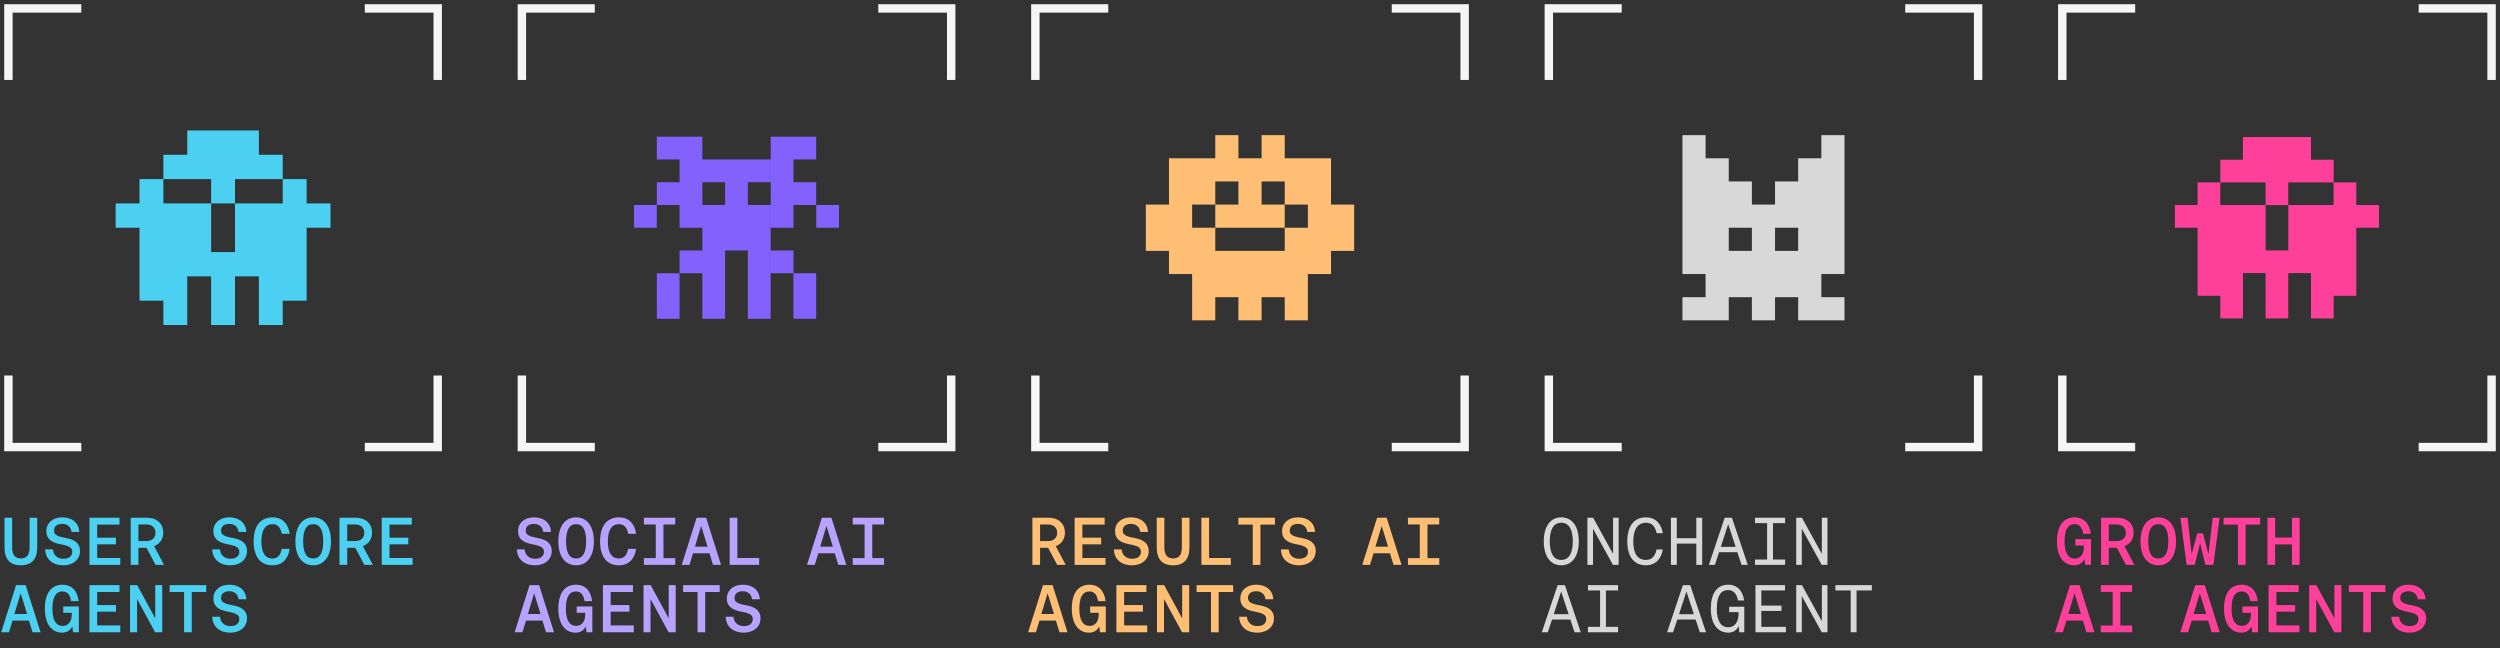 <svg width="297" height="77" viewBox="0 0 297 77" fill="none" xmlns="http://www.w3.org/2000/svg">
<rect x="0" y="0" width="297" height="77" fill="#333333" stroke="none"/>
<path d="M1 9V1H9.16" stroke="#F5F5F5" stroke-linecap="square"/>
<path d="M43.84 1L52 1L52 9" stroke="#F5F5F5" stroke-linecap="square"/>
<path fill-rule="evenodd" clip-rule="evenodd" d="M25.082 15.499H22.247V18.388V18.388V21.277H25.082V24.166H27.917V21.277V21.277V18.388V18.388V15.499H25.082H25.082ZM19.41 18.388H22.245V21.277H19.411V24.166H16.575V21.277H19.41V18.388ZM13.74 24.166H16.575H16.575H19.41H19.411H22.245V27.055V27.055V29.944V29.944V32.832V32.833V35.721H19.411H19.41H16.575V32.833V32.832V29.944V29.944V27.055H13.74V24.166ZM30.753 24.166H27.918V27.055V27.055V29.944V29.944V32.833H30.753V35.721H33.588V32.833V32.832V29.944V29.944V27.055V27.055V24.166H30.753H30.753ZM27.917 29.944H25.082V27.055V27.055V24.166H22.247V27.055V27.055V29.944V29.944V32.833H25.082V35.721H27.917V32.833V32.832V29.944ZM27.917 35.722H25.082V38.611H27.917V35.722ZM22.245 35.722H19.41V38.611H22.245V35.722ZM33.588 35.722H30.753V38.611H33.588V35.722ZM33.589 29.944V27.055V27.055V24.166H36.424V27.055V27.055V29.944V29.944V32.832V32.833V35.721H33.589V32.833V32.832V29.944V29.944ZM36.425 24.166H39.26V27.055H36.425V24.166ZM27.918 15.499H30.753V18.388H33.588V21.277H30.753H30.753H27.918V18.388V18.388V15.499ZM36.424 21.277H33.589V24.166H36.424V21.277Z" fill="#4CD0F1"/>
<path d="M52 45.11L52 53.11L43.84 53.11" stroke="#F5F5F5" stroke-linecap="square"/>
<path d="M9.16 53.11L1 53.11L1 45.11" stroke="#F5F5F5" stroke-linecap="square"/>
<path d="M2.472 67.158C1.184 67.158 0.536 66.43 0.536 65.022V61.51H1.44V65.022C1.44 65.918 1.792 66.342 2.472 66.342C3.168 66.342 3.52 65.934 3.52 65.022V61.51H4.424V65.022C4.424 66.43 3.768 67.158 2.472 67.158ZM7.529 67.158C6.241 67.158 5.401 66.43 5.369 65.27H6.289C6.345 65.958 6.825 66.382 7.537 66.382C8.185 66.382 8.585 66.07 8.585 65.558C8.585 65.07 8.281 64.862 7.217 64.662C6.025 64.438 5.505 63.966 5.505 63.102C5.505 62.126 6.273 61.462 7.393 61.462C8.585 61.462 9.377 62.134 9.417 63.19H8.497C8.433 62.598 8.009 62.238 7.393 62.238C6.785 62.238 6.417 62.534 6.417 63.03C6.417 63.502 6.721 63.71 7.769 63.902C8.961 64.11 9.505 64.606 9.505 65.454C9.505 66.462 8.697 67.158 7.529 67.158ZM10.626 67.11V61.51H14.194V62.326H11.546V63.878H13.778V64.67H11.546V66.294H14.29V67.11H10.626ZM15.531 67.11V61.51H17.499C18.635 61.51 19.395 62.206 19.395 63.294C19.395 64.046 18.971 64.646 18.307 64.878L19.491 67.11H18.483L17.403 65.078H16.443V67.11H15.531ZM16.443 64.278H17.411C18.059 64.278 18.475 63.894 18.475 63.294C18.475 62.694 18.059 62.31 17.411 62.31H16.443V64.278ZM27.373 67.158C26.085 67.158 25.245 66.43 25.213 65.27H26.133C26.189 65.958 26.669 66.382 27.381 66.382C28.029 66.382 28.429 66.07 28.429 65.558C28.429 65.07 28.125 64.862 27.061 64.662C25.869 64.438 25.349 63.966 25.349 63.102C25.349 62.126 26.117 61.462 27.237 61.462C28.429 61.462 29.221 62.134 29.261 63.19H28.341C28.277 62.598 27.853 62.238 27.237 62.238C26.629 62.238 26.261 62.534 26.261 63.03C26.261 63.502 26.565 63.71 27.613 63.902C28.805 64.11 29.349 64.606 29.349 65.454C29.349 66.462 28.541 67.158 27.373 67.158ZM32.374 67.158C30.934 67.158 30.134 66.142 30.134 64.31C30.134 62.47 30.942 61.462 32.406 61.462C33.502 61.462 34.238 62.166 34.414 63.414H33.478C33.318 62.638 32.966 62.27 32.39 62.27C31.518 62.27 31.054 62.974 31.054 64.31C31.054 65.662 31.502 66.35 32.374 66.35C32.974 66.35 33.31 65.99 33.47 65.206H34.414C34.23 66.454 33.502 67.158 32.374 67.158ZM37.207 67.158C35.895 67.158 35.095 66.078 35.095 64.31C35.095 62.542 35.895 61.462 37.207 61.462C38.519 61.462 39.319 62.542 39.319 64.31C39.319 66.078 38.519 67.158 37.207 67.158ZM37.207 66.35C38.007 66.35 38.399 65.67 38.399 64.31C38.399 62.95 38.007 62.27 37.207 62.27C36.407 62.27 36.015 62.942 36.015 64.31C36.015 65.678 36.407 66.35 37.207 66.35ZM40.336 67.11V61.51H42.303C43.44 61.51 44.2 62.206 44.2 63.294C44.2 64.046 43.776 64.646 43.111 64.878L44.295 67.11H43.288L42.208 65.078H41.248V67.11H40.336ZM41.248 64.278H42.215C42.864 64.278 43.279 63.894 43.279 63.294C43.279 62.694 42.864 62.31 42.215 62.31H41.248V64.278ZM45.352 67.11V61.51H48.92V62.326H46.272V63.878H48.504V64.67H46.272V66.294H49.016V67.11H45.352ZM0.144 75.11L1.912 69.51H3.048L4.816 75.11H3.864L3.44 73.726H1.488L1.064 75.11H0.144ZM1.712 72.942H3.216L2.456 70.478L1.712 72.942ZM7.377 75.158C6.105 75.158 5.329 74.078 5.329 72.31C5.329 70.494 6.073 69.462 7.441 69.462C8.449 69.462 9.177 70.102 9.345 71.414H8.449C8.321 70.606 7.961 70.262 7.425 70.262C6.617 70.262 6.225 70.958 6.225 72.31C6.225 73.662 6.641 74.358 7.457 74.358C8.121 74.358 8.529 73.838 8.529 72.974V72.798H7.513V72.046H9.369V75.11H8.673L8.601 74.414C8.329 74.918 7.937 75.158 7.377 75.158ZM10.626 75.11V69.51H14.194V70.326H11.546V71.878H13.778V72.67H11.546V74.294H14.29V75.11H10.626ZM15.451 75.11V69.51H16.299L18.443 73.462V69.51H19.275V75.11H18.427L16.283 71.158V75.11H15.451ZM21.868 75.11V70.326H20.156V69.51H24.5V70.326H22.78V75.11H21.868ZM27.373 75.158C26.085 75.158 25.245 74.43 25.213 73.27H26.133C26.189 73.958 26.669 74.382 27.381 74.382C28.029 74.382 28.429 74.07 28.429 73.558C28.429 73.07 28.125 72.862 27.061 72.662C25.869 72.438 25.349 71.966 25.349 71.102C25.349 70.126 26.117 69.462 27.237 69.462C28.429 69.462 29.221 70.134 29.261 71.19H28.341C28.277 70.598 27.853 70.238 27.237 70.238C26.629 70.238 26.261 70.534 26.261 71.03C26.261 71.502 26.565 71.71 27.613 71.902C28.805 72.11 29.349 72.606 29.349 73.454C29.349 74.462 28.541 75.158 27.373 75.158Z" fill="#4CD0F1"/>
<path d="M62 9V1H70.16" stroke="#F5F5F5" stroke-linecap="square"/>
<path d="M104.84 1L113 1L113 9" stroke="#F5F5F5" stroke-linecap="square"/>
<path fill-rule="evenodd" clip-rule="evenodd" d="M80.733 16.237H78.029V18.942H80.733V21.646H78.029V24.35H75.324V27.055H78.029V24.351H80.733V27.055H83.438V29.759H80.733V32.464H78.029V35.168V35.169V37.873H80.734V35.169V35.168V32.464H83.438V35.168V35.169V37.873H86.143V35.169V35.168V32.464V32.464V29.76H88.847V32.464V32.464V35.168V35.169V37.873H91.552V35.169V35.168V32.464V32.464V29.76V29.759V27.055V27.055V24.35H88.847V21.646H91.552V18.941H88.847H88.847H86.143H86.142H83.439V16.237H80.734H80.733ZM86.142 21.646H83.439V24.35H86.142V21.646ZM91.562 29.759H94.267V32.464H96.961V35.168V35.169V37.873H94.256V35.169V35.168V32.464H91.562V29.759ZM94.267 27.055V24.351H96.961V21.646H94.267V18.942H96.961V16.237H94.267H94.256H91.562V18.941V18.942V21.646V21.646V24.35V24.351V27.055H94.267ZM96.971 24.35H99.676V27.055H96.971V24.35Z" fill="#8261FD"/>
<path d="M113 45.11L113 53.11L104.84 53.11" stroke="#F5F5F5" stroke-linecap="square"/>
<path d="M70.16 53.11L62 53.11L62 45.11" stroke="#F5F5F5" stroke-linecap="square"/>
<path d="M63.568 67.158C62.28 67.158 61.44 66.43 61.408 65.27H62.328C62.384 65.958 62.864 66.382 63.576 66.382C64.224 66.382 64.624 66.07 64.624 65.558C64.624 65.07 64.32 64.862 63.256 64.662C62.064 64.438 61.544 63.966 61.544 63.102C61.544 62.126 62.312 61.462 63.432 61.462C64.624 61.462 65.416 62.134 65.456 63.19H64.536C64.472 62.598 64.048 62.238 63.432 62.238C62.824 62.238 62.456 62.534 62.456 63.03C62.456 63.502 62.76 63.71 63.808 63.902C65 64.11 65.544 64.606 65.544 65.454C65.544 66.462 64.736 67.158 63.568 67.158ZM68.441 67.158C67.129 67.158 66.329 66.078 66.329 64.31C66.329 62.542 67.129 61.462 68.441 61.462C69.753 61.462 70.553 62.542 70.553 64.31C70.553 66.078 69.753 67.158 68.441 67.158ZM68.441 66.35C69.241 66.35 69.633 65.67 69.633 64.31C69.633 62.95 69.241 62.27 68.441 62.27C67.641 62.27 67.249 62.942 67.249 64.31C67.249 65.678 67.641 66.35 68.441 66.35ZM73.53 67.158C72.09 67.158 71.29 66.142 71.29 64.31C71.29 62.47 72.098 61.462 73.562 61.462C74.658 61.462 75.394 62.166 75.57 63.414H74.634C74.474 62.638 74.122 62.27 73.546 62.27C72.674 62.27 72.21 62.974 72.21 64.31C72.21 65.662 72.658 66.35 73.53 66.35C74.13 66.35 74.466 65.99 74.626 65.206H75.57C75.386 66.454 74.658 67.158 73.53 67.158ZM76.499 67.11V66.31H77.907V62.31H76.499V61.51H80.219V62.31H78.819V66.31H80.219V67.11H76.499ZM80.988 67.11L82.756 61.51H83.892L85.66 67.11H84.708L84.284 65.726H82.332L81.908 67.11H80.988ZM82.556 64.942H84.06L83.3 62.478L82.556 64.942ZM86.685 67.11V61.51H87.597V66.294H90.189V67.11H86.685ZM95.871 67.11L97.639 61.51H98.775L100.543 67.11H99.591L99.167 65.726H97.215L96.791 67.11H95.871ZM97.439 64.942H98.943L98.183 62.478L97.439 64.942ZM101.304 67.11V66.31H102.712V62.31H101.304V61.51H105.024V62.31H103.624V66.31H105.024V67.11H101.304ZM61.144 75.11L62.912 69.51H64.048L65.816 75.11H64.864L64.44 73.726H62.488L62.064 75.11H61.144ZM62.712 72.942H64.216L63.456 70.478L62.712 72.942ZM68.377 75.158C67.105 75.158 66.329 74.078 66.329 72.31C66.329 70.494 67.073 69.462 68.441 69.462C69.449 69.462 70.177 70.102 70.345 71.414H69.449C69.321 70.606 68.961 70.262 68.425 70.262C67.617 70.262 67.225 70.958 67.225 72.31C67.225 73.662 67.641 74.358 68.457 74.358C69.121 74.358 69.529 73.838 69.529 72.974V72.798H68.513V72.046H70.369V75.11H69.673L69.601 74.414C69.329 74.918 68.937 75.158 68.377 75.158ZM71.626 75.11V69.51H75.194V70.326H72.546V71.878H74.778V72.67H72.546V74.294H75.29V75.11H71.626ZM76.451 75.11V69.51H77.299L79.443 73.462V69.51H80.275V75.11H79.427L77.283 71.158V75.11H76.451ZM82.868 75.11V70.326H81.156V69.51H85.5V70.326H83.78V75.11H82.868ZM88.373 75.158C87.085 75.158 86.245 74.43 86.213 73.27H87.133C87.189 73.958 87.669 74.382 88.381 74.382C89.029 74.382 89.429 74.07 89.429 73.558C89.429 73.07 89.125 72.862 88.061 72.662C86.869 72.438 86.349 71.966 86.349 71.102C86.349 70.126 87.117 69.462 88.237 69.462C89.429 69.462 90.221 70.134 90.261 71.19H89.341C89.277 70.598 88.853 70.238 88.237 70.238C87.629 70.238 87.261 70.534 87.261 71.03C87.261 71.502 87.565 71.71 88.613 71.902C89.805 72.11 90.349 72.606 90.349 73.454C90.349 74.462 89.541 75.158 88.373 75.158Z" fill="#B7A3FF"/>
<path d="M123 9V1H131.16" stroke="#F5F5F5" stroke-linecap="square"/>
<path d="M165.84 1L174 1L174 9" stroke="#F5F5F5" stroke-linecap="square"/>
<path fill-rule="evenodd" clip-rule="evenodd" d="M147.125 16.055H144.375V18.805H141.625H138.875V21.555V24.305H136.125V27.055V29.805H138.875V32.555H141.625V35.305V38.055H144.375V35.305H147.125V38.055H149.875V35.305H152.625V38.055H155.375V35.305V32.555H158.125V29.805H160.875V27.055V24.305H158.125V21.555V18.805H155.375H152.625V16.055H149.875V18.805H147.125V16.055ZM147.125 29.805H144.375V27.055H147.125H149.875H152.625V29.805H149.875H147.125ZM152.625 24.305H155.375V27.055H152.625V24.305ZM152.625 24.305H149.875V21.555H152.625V24.305ZM144.375 24.305V27.055H141.625V24.305H144.375ZM144.375 24.305H147.125V21.555H144.375V24.305Z" fill="#FEBF74"/>
<path d="M174 45.11L174 53.11L165.84 53.11" stroke="#F5F5F5" stroke-linecap="square"/>
<path d="M131.16 53.11L123 53.11L123 45.11" stroke="#F5F5F5" stroke-linecap="square"/>
<path d="M122.648 67.11V61.51H124.616C125.752 61.51 126.512 62.206 126.512 63.294C126.512 64.046 126.088 64.646 125.424 64.878L126.608 67.11H125.6L124.52 65.078H123.56V67.11H122.648ZM123.56 64.278H124.528C125.176 64.278 125.592 63.894 125.592 63.294C125.592 62.694 125.176 62.31 124.528 62.31H123.56V64.278ZM127.665 67.11V61.51H131.233V62.326H128.585V63.878H130.817V64.67H128.585V66.294H131.329V67.11H127.665ZM134.49 67.158C133.202 67.158 132.362 66.43 132.33 65.27H133.25C133.306 65.958 133.786 66.382 134.498 66.382C135.146 66.382 135.546 66.07 135.546 65.558C135.546 65.07 135.242 64.862 134.178 64.662C132.986 64.438 132.466 63.966 132.466 63.102C132.466 62.126 133.234 61.462 134.354 61.462C135.546 61.462 136.338 62.134 136.378 63.19H135.458C135.394 62.598 134.97 62.238 134.354 62.238C133.746 62.238 133.378 62.534 133.378 63.03C133.378 63.502 133.682 63.71 134.73 63.902C135.922 64.11 136.466 64.606 136.466 65.454C136.466 66.462 135.658 67.158 134.49 67.158ZM139.355 67.158C138.067 67.158 137.419 66.43 137.419 65.022V61.51H138.323V65.022C138.323 65.918 138.675 66.342 139.355 66.342C140.051 66.342 140.403 65.934 140.403 65.022V61.51H141.307V65.022C141.307 66.43 140.651 67.158 139.355 67.158ZM142.724 67.11V61.51H143.636V66.294H146.228V67.11H142.724ZM148.829 67.11V62.326H147.117V61.51H151.461V62.326H149.741V67.11H148.829ZM154.334 67.158C153.046 67.158 152.206 66.43 152.174 65.27H153.094C153.15 65.958 153.63 66.382 154.342 66.382C154.99 66.382 155.39 66.07 155.39 65.558C155.39 65.07 155.086 64.862 154.022 64.662C152.83 64.438 152.31 63.966 152.31 63.102C152.31 62.126 153.078 61.462 154.198 61.462C155.39 61.462 156.182 62.134 156.222 63.19H155.302C155.238 62.598 154.814 62.238 154.198 62.238C153.59 62.238 153.222 62.534 153.222 63.03C153.222 63.502 153.526 63.71 154.574 63.902C155.766 64.11 156.31 64.606 156.31 65.454C156.31 66.462 155.502 67.158 154.334 67.158ZM161.832 67.11L163.6 61.51H164.736L166.504 67.11H165.552L165.128 65.726H163.176L162.752 67.11H161.832ZM163.4 64.942H164.904L164.144 62.478L163.4 64.942ZM167.264 67.11V66.31H168.672V62.31H167.264V61.51H170.984V62.31H169.584V66.31H170.984V67.11H167.264ZM122.144 75.11L123.912 69.51H125.048L126.816 75.11H125.864L125.44 73.726H123.488L123.064 75.11H122.144ZM123.712 72.942H125.216L124.456 70.478L123.712 72.942ZM129.377 75.158C128.105 75.158 127.329 74.078 127.329 72.31C127.329 70.494 128.073 69.462 129.441 69.462C130.449 69.462 131.177 70.102 131.345 71.414H130.449C130.321 70.606 129.961 70.262 129.425 70.262C128.617 70.262 128.225 70.958 128.225 72.31C128.225 73.662 128.641 74.358 129.457 74.358C130.121 74.358 130.529 73.838 130.529 72.974V72.798H129.513V72.046H131.369V75.11H130.673L130.601 74.414C130.329 74.918 129.937 75.158 129.377 75.158ZM132.626 75.11V69.51H136.194V70.326H133.546V71.878H135.778V72.67H133.546V74.294H136.29V75.11H132.626ZM137.451 75.11V69.51H138.299L140.443 73.462V69.51H141.275V75.11H140.427L138.283 71.158V75.11H137.451ZM143.868 75.11V70.326H142.156V69.51H146.5V70.326H144.78V75.11H143.868ZM149.373 75.158C148.085 75.158 147.245 74.43 147.213 73.27H148.133C148.189 73.958 148.669 74.382 149.381 74.382C150.029 74.382 150.429 74.07 150.429 73.558C150.429 73.07 150.125 72.862 149.061 72.662C147.869 72.438 147.349 71.966 147.349 71.102C147.349 70.126 148.117 69.462 149.237 69.462C150.429 69.462 151.221 70.134 151.261 71.19H150.341C150.277 70.598 149.853 70.238 149.237 70.238C148.629 70.238 148.261 70.534 148.261 71.03C148.261 71.502 148.565 71.71 149.613 71.902C150.805 72.11 151.349 72.606 151.349 73.454C151.349 74.462 150.541 75.158 149.373 75.158Z" fill="#FEBF74"/>
<path d="M184 9V1H192.16" stroke="#F5F5F5" stroke-linecap="square"/>
<path d="M226.84 1L235 1L235 9" stroke="#F5F5F5" stroke-linecap="square"/>
<path fill-rule="evenodd" clip-rule="evenodd" d="M199.875 16.055H202.625V18.805H205.375V21.555H208.125V24.305H210.875V21.555H213.625V18.805H216.375V16.055H219.125V18.805V21.555V24.305V27.055V29.805V32.555H216.375V35.305H219.125V38.055H216.375H213.625V35.305H210.875V38.055H208.125V35.305H205.375V38.055H202.625H199.875V35.305H202.625V32.555H199.875V29.805V27.055V24.305V21.555V18.805V16.055ZM210.875 29.805H213.625V27.055H210.875V29.805ZM205.375 29.805H208.125V27.055H205.375V29.805Z" fill="#D8D8D8"/>
<path d="M235 45.11L235 53.11L226.84 53.11" stroke="#F5F5F5" stroke-linecap="square"/>
<path d="M192.16 53.11L184 53.11L184 45.11" stroke="#F5F5F5" stroke-linecap="square"/>
<path d="M185.48 67.158C184.192 67.158 183.4 66.086 183.4 64.31C183.4 62.534 184.192 61.462 185.48 61.462C186.768 61.462 187.56 62.534 187.56 64.31C187.56 66.086 186.768 67.158 185.48 67.158ZM185.48 66.518C186.376 66.518 186.848 65.75 186.848 64.31C186.848 62.87 186.376 62.102 185.48 62.102C184.584 62.102 184.112 62.862 184.112 64.31C184.112 65.758 184.584 66.518 185.48 66.518ZM188.585 67.11V61.51H189.265L191.633 65.806V61.51H192.297V67.11H191.617L189.249 62.806V67.11H188.585ZM195.538 67.158C194.122 67.158 193.322 66.134 193.322 64.31C193.322 62.478 194.122 61.462 195.562 61.462C196.618 61.462 197.33 62.134 197.546 63.342H196.81C196.626 62.502 196.218 62.102 195.562 62.102C194.57 62.102 194.034 62.878 194.034 64.31C194.034 65.766 194.546 66.518 195.538 66.518C196.21 66.518 196.61 66.126 196.802 65.278H197.538C197.322 66.494 196.618 67.158 195.538 67.158ZM198.507 67.11V61.51H199.203V63.942H201.523V61.51H202.219V67.11H201.523V64.582H199.203V67.11H198.507ZM203.012 67.11L204.892 61.51H205.756L207.636 67.11H206.9L206.396 65.598H204.228L203.724 67.11H203.012ZM204.428 64.966H206.196L205.308 62.27L204.428 64.966ZM208.493 67.11V66.47H209.933V62.15H208.493V61.51H212.069V62.15H210.629V66.47H212.069V67.11H208.493ZM213.39 67.11V61.51H214.07L216.438 65.806V61.51H217.102V67.11H216.422L214.054 62.806V67.11H213.39ZM183.168 75.11L185.048 69.51H185.912L187.792 75.11H187.056L186.552 73.598H184.384L183.88 75.11H183.168ZM184.584 72.966H186.352L185.464 70.27L184.584 72.966ZM188.649 75.11V74.47H190.089V70.15H188.649V69.51H192.225V70.15H190.785V74.47H192.225V75.11H188.649ZM198.051 75.11L199.931 69.51H200.795L202.675 75.11H201.939L201.435 73.598H199.267L198.763 75.11H198.051ZM199.467 72.966H201.235L200.347 70.27L199.467 72.966ZM205.316 75.158C204.028 75.158 203.244 74.086 203.244 72.31C203.244 70.502 203.972 69.462 205.316 69.462C206.284 69.462 206.996 70.03 207.204 71.334H206.468C206.316 70.47 205.892 70.102 205.3 70.102C204.396 70.102 203.956 70.862 203.956 72.31C203.956 73.758 204.428 74.518 205.324 74.518C206.076 74.518 206.54 73.902 206.54 72.91V72.718H205.42V72.078H207.22V75.11H206.62L206.572 74.374C206.316 74.886 205.892 75.158 205.316 75.158ZM208.549 75.11V69.51H212.061V70.15H209.245V71.942H211.637V72.582H209.245V74.47H212.165V75.11H208.549ZM213.39 75.11V69.51H214.07L216.438 73.806V69.51H217.102V75.11H216.422L214.054 70.806V75.11H213.39ZM219.863 75.11V70.15H218.047V69.51H222.375V70.15H220.559V75.11H219.863Z" fill="#D8D8D8"/>
<path d="M245 9V1H253.16" stroke="#F5F5F5" stroke-linecap="square"/>
<path d="M287.84 1L296 1L296 9" stroke="#F5F5F5" stroke-linecap="square"/>
<path fill-rule="evenodd" clip-rule="evenodd" d="M269.152 16.282H266.458V18.976H269.152V16.282ZM269.152 18.977H266.464H266.458H263.77V21.671H266.458H266.464H269.152V18.977ZM263.769 21.673H261.075V24.36V24.366V27.054H263.769V24.366V24.36V21.673ZM258.38 24.36H261.073V27.054H258.38V24.36ZM261.075 27.056H263.769V29.749H261.075V27.056ZM274.542 27.056H271.849V29.749H274.542V27.056ZM261.075 29.751H263.769V32.444H261.075V29.751ZM263.769 32.446H261.075V35.14H263.769V32.446ZM271.849 29.751H274.542V32.444H271.849V29.751ZM266.458 24.36H263.77V27.054H266.458H266.464H269.152V24.36H266.464H266.458ZM263.77 27.056H266.458H266.464H269.152V29.749H266.464H266.458H263.77V27.056ZM277.232 27.056H274.544V29.749H277.232H277.237H279.925V27.056H277.237H277.232ZM263.77 29.751H266.458H266.464H269.152V32.444H266.464H266.458H263.77V29.751ZM277.232 29.751H274.544V32.444H277.232H277.237H279.925V29.751H277.237H277.232ZM269.153 32.446H271.847V35.134V35.14V37.828H269.153V35.14V35.134V32.446ZM263.77 32.446H266.464V35.134V35.14V37.828H263.77V35.14V35.134V32.446ZM274.544 32.446H277.232H277.237H279.925V35.14H277.237V37.828H274.544V35.14V35.134V32.446ZM269.153 29.751H271.847V32.444H269.153V29.751ZM274.542 24.36H271.849V27.054H274.542V24.36ZM274.544 24.36H277.232V21.673H279.925V24.36V24.366V27.054H277.237H277.232H274.544V24.36ZM279.927 24.36H282.62V27.054H279.927V24.36ZM271.847 16.282H269.153V18.976H271.847V16.282ZM269.153 18.977H271.847V21.671H269.153V18.977ZM271.847 21.673H269.153V24.366H271.847V21.673ZM271.849 16.282H274.542V18.976H271.849V16.282ZM274.542 18.977H271.849V21.671H274.542V18.977ZM274.544 18.977H277.237V21.671H274.544V18.977Z" fill="#FF409B"/>
<path d="M296 45.11L296 53.11L287.84 53.11" stroke="#F5F5F5" stroke-linecap="square"/>
<path d="M253.16 53.11L245 53.11L245 45.11" stroke="#F5F5F5" stroke-linecap="square"/>
<path d="M246.416 67.158C245.144 67.158 244.368 66.078 244.368 64.31C244.368 62.494 245.112 61.462 246.48 61.462C247.488 61.462 248.216 62.102 248.384 63.414H247.488C247.36 62.606 247 62.262 246.464 62.262C245.656 62.262 245.264 62.958 245.264 64.31C245.264 65.662 245.68 66.358 246.496 66.358C247.16 66.358 247.568 65.838 247.568 64.974V64.798H246.552V64.046H248.408V67.11H247.712L247.64 66.414C247.368 66.918 246.976 67.158 246.416 67.158ZM249.609 67.11V61.51H251.577C252.713 61.51 253.473 62.206 253.473 63.294C253.473 64.046 253.049 64.646 252.385 64.878L253.569 67.11H252.561L251.481 65.078H250.521V67.11H249.609ZM250.521 64.278H251.489C252.137 64.278 252.553 63.894 252.553 63.294C252.553 62.694 252.137 62.31 251.489 62.31H250.521V64.278ZM256.402 67.158C255.09 67.158 254.29 66.078 254.29 64.31C254.29 62.542 255.09 61.462 256.402 61.462C257.714 61.462 258.514 62.542 258.514 64.31C258.514 66.078 257.714 67.158 256.402 67.158ZM256.402 66.35C257.202 66.35 257.594 65.67 257.594 64.31C257.594 62.95 257.202 62.27 256.402 62.27C255.602 62.27 255.21 62.942 255.21 64.31C255.21 65.678 255.602 66.35 256.402 66.35ZM259.771 67.11L259.035 61.51H259.883L260.371 65.846L261.035 63.358H261.715L262.363 65.846L262.875 61.51H263.691L262.947 67.11H262.003L261.371 64.534L260.731 67.11H259.771ZM265.868 67.11V62.326H264.156V61.51H268.5V62.326H266.78V67.11H265.868ZM269.373 67.11V61.51H270.285V63.862H272.285V61.51H273.197V67.11H272.285V64.678H270.285V67.11H269.373ZM244.144 75.11L245.912 69.51H247.048L248.816 75.11H247.864L247.44 73.726H245.488L245.064 75.11H244.144ZM245.712 72.942H247.216L246.456 70.478L245.712 72.942ZM249.577 75.11V74.31H250.985V70.31H249.577V69.51H253.297V70.31H251.897V74.31H253.297V75.11H249.577ZM259.027 75.11L260.795 69.51H261.931L263.699 75.11H262.747L262.323 73.726H260.371L259.947 75.11H259.027ZM260.595 72.942H262.099L261.339 70.478L260.595 72.942ZM266.26 75.158C264.988 75.158 264.212 74.078 264.212 72.31C264.212 70.494 264.956 69.462 266.324 69.462C267.332 69.462 268.06 70.102 268.228 71.414H267.332C267.204 70.606 266.844 70.262 266.308 70.262C265.5 70.262 265.108 70.958 265.108 72.31C265.108 73.662 265.524 74.358 266.34 74.358C267.004 74.358 267.412 73.838 267.412 72.974V72.798H266.396V72.046H268.252V75.11H267.556L267.484 74.414C267.212 74.918 266.82 75.158 266.26 75.158ZM269.509 75.11V69.51H273.077V70.326H270.429V71.878H272.661V72.67H270.429V74.294H273.173V75.11H269.509ZM274.334 75.11V69.51H275.182L277.326 73.462V69.51H278.158V75.11H277.31L275.166 71.158V75.11H274.334ZM280.751 75.11V70.326H279.039V69.51H283.383V70.326H281.663V75.11H280.751ZM286.256 75.158C284.968 75.158 284.128 74.43 284.096 73.27H285.016C285.072 73.958 285.552 74.382 286.264 74.382C286.912 74.382 287.312 74.07 287.312 73.558C287.312 73.07 287.008 72.862 285.944 72.662C284.752 72.438 284.232 71.966 284.232 71.102C284.232 70.126 285 69.462 286.12 69.462C287.312 69.462 288.104 70.134 288.144 71.19H287.224C287.16 70.598 286.736 70.238 286.12 70.238C285.512 70.238 285.144 70.534 285.144 71.03C285.144 71.502 285.448 71.71 286.496 71.902C287.688 72.11 288.232 72.606 288.232 73.454C288.232 74.462 287.424 75.158 286.256 75.158Z" fill="#FF409B"/>
</svg>
